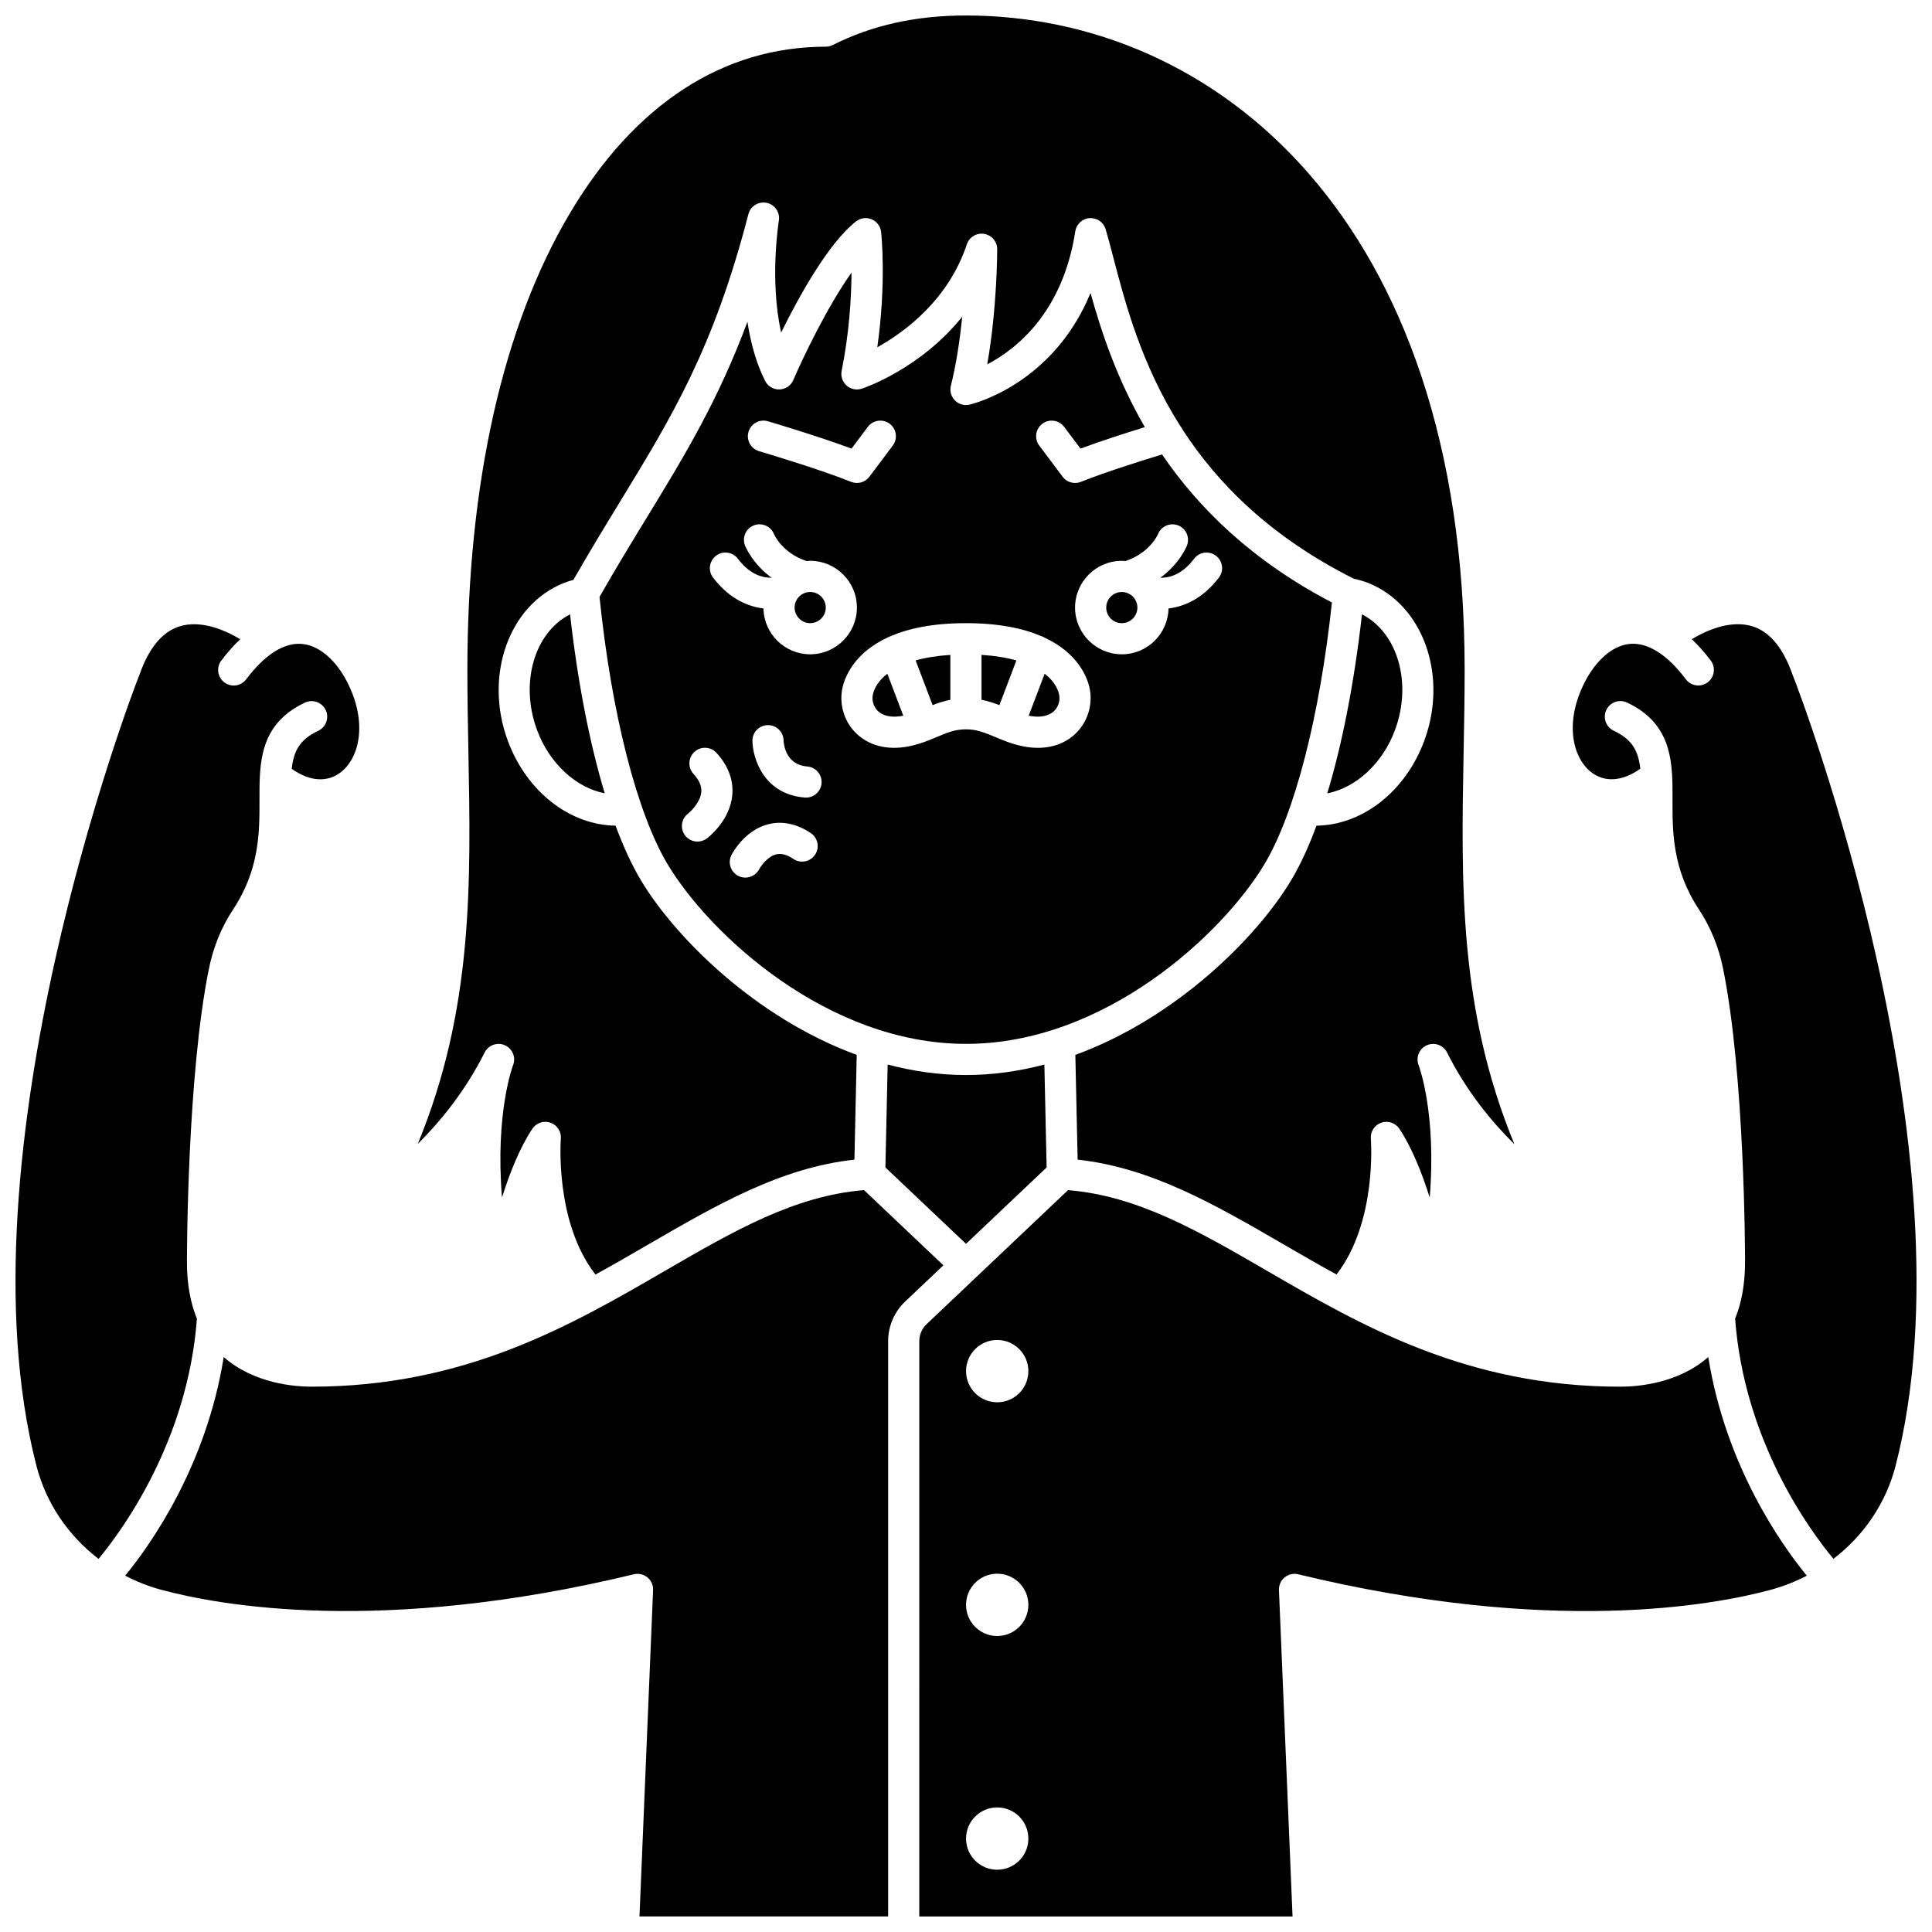 <?xml version="1.0" encoding="UTF-8"?>
<!-- Uploaded to: SVG Repo, www.svgrepo.com, Generator: SVG Repo Mixer Tools -->
<svg width="800px" height="800px" version="1.1" viewBox="144 144 512 512" xmlns="http://www.w3.org/2000/svg">
 <defs>
  <clipPath id="e">
   <path d="m177 459h217v192.9h-217z"/>
  </clipPath>
  <clipPath id="d">
   <path d="m387 459h236v192.9h-236z"/>
  </clipPath>
  <clipPath id="c">
   <path d="m560 309h91.902v249h-91.902z"/>
  </clipPath>
  <clipPath id="b">
   <path d="m254 148.09h292v333.91h-292z"/>
  </clipPath>
  <clipPath id="a">
   <path d="m148.09 309h91.906v249h-91.906z"/>
  </clipPath>
 </defs>
 <path d="m479.05 373.09c8.055-13.422 14.699-39.238 17.922-69.426-21.281-11.105-35.391-25.102-45.016-39.23-4.91 1.496-14.969 4.644-21.512 7.262-0.5 0.199-1.02 0.293-1.531 0.293-1.27 0-2.508-0.586-3.305-1.652l-6.195-8.258c-1.367-1.824-1-4.414 0.824-5.781 1.824-1.367 4.414-1 5.781 0.824l4.324 5.762c5.644-2.094 12.473-4.277 17.055-5.691-7.449-12.844-11.57-25.395-14.395-35.551-9.934 24.137-31.008 29.348-32.059 29.594-1.402 0.328-2.871-0.098-3.883-1.125-1.008-1.023-1.414-2.504-1.062-3.898 1.48-5.922 2.414-12.438 3.004-18.289-11.02 13.734-25.773 18.805-26.598 19.078-1.395 0.465-2.934 0.152-4.039-0.82-1.102-0.973-1.605-2.465-1.316-3.906 2.047-10.23 2.574-19.477 2.609-26.02-6.445 9.051-12.914 22.625-15.414 28.453-0.633 1.477-2.066 2.453-3.676 2.5-1.562 0.051-3.094-0.84-3.812-2.281-2.426-4.848-3.863-10.289-4.676-15.645-7.82 21.004-16.793 35.699-26.758 52.02-3.988 6.531-8.109 13.289-12.438 20.879 3.16 30.824 9.887 57.266 18.074 70.906 11.031 18.383 42.242 47.547 79.047 47.547 36.801 0.004 68.012-29.164 79.043-47.543zm-136.69-114.66c0.645-2.188 2.941-3.441 5.129-2.793 0.582 0.172 12.965 3.824 22.176 7.246l4.324-5.762c1.367-1.824 3.957-2.191 5.781-0.824 1.824 1.367 2.195 3.957 0.824 5.781l-6.195 8.258c-0.797 1.062-2.035 1.652-3.305 1.652-0.512 0-1.031-0.098-1.531-0.293-8.883-3.551-24.254-8.086-24.41-8.133-2.188-0.652-3.438-2.945-2.793-5.133zm-8.605 32.844c1.816-1.383 4.406-1.027 5.785 0.785 2.59 3.406 5.535 5.074 8.953 5.059-5.098-3.731-6.949-8.273-7.055-8.539-0.828-2.125 0.219-4.519 2.344-5.348 2.109-0.824 4.488 0.207 5.332 2.305 0.121 0.285 2.227 5 8.59 7.137 0.332-0.027 0.664-0.051 1-0.051 6.832 0 12.387 5.559 12.387 12.387 0 6.832-5.559 12.387-12.387 12.387-6.75 0-12.246-5.43-12.375-12.148-5.109-0.609-9.723-3.402-13.363-8.188-1.379-1.812-1.027-4.402 0.789-5.785zm-2.406 74.906c-0.75 0.57-1.629 0.848-2.504 0.848-1.242 0-2.473-0.559-3.285-1.625-1.379-1.805-1.039-4.387 0.758-5.773 0.914-0.719 3.316-3.141 3.531-5.758 0.129-1.566-0.547-3.129-2.066-4.781-1.543-1.68-1.434-4.293 0.25-5.832 1.68-1.543 4.289-1.434 5.832 0.25 3.914 4.262 4.445 8.402 4.207 11.125-0.586 6.684-6.098 11.07-6.723 11.547zm28.656 4.324c-1.266 1.895-3.832 2.406-5.727 1.141-1.738-1.164-3.246-1.562-4.606-1.223-2.242 0.559-4.008 3.051-4.496 3.965-0.746 1.391-2.18 2.188-3.66 2.188-0.648 0-1.305-0.152-1.914-0.477-2.004-1.059-2.789-3.523-1.746-5.539 0.344-0.664 3.543-6.539 9.73-8.129 2.555-0.66 6.59-0.785 11.277 2.344 1.898 1.27 2.406 3.832 1.141 5.731zm-2.398-15.137c-0.109 0-0.223-0.004-0.332-0.012-10.742-0.855-13.773-10.172-13.875-14.977-0.047-2.281 1.762-4.168 4.039-4.215h0.09c2.231 0 4.062 1.777 4.125 4.012 0.043 1.098 0.559 6.492 6.277 6.949 2.273 0.184 3.969 2.172 3.789 4.445-0.176 2.16-1.98 3.797-4.113 3.797zm71.797-17.324c-2.629 2.723-6.223 4.141-10.359 4.141-1.254 0-2.555-0.129-3.894-0.395-2.016-0.395-3.777-1.008-5.383-1.641-0.008-0.004-0.016-0.004-0.023-0.008-0.008-0.004-0.012-0.008-0.02-0.012-0.672-0.266-1.32-0.531-1.938-0.793-2.734-1.148-4.894-2.055-7.801-2.055-2.902 0-5.047 0.906-7.766 2.051-0.609 0.258-1.25 0.52-1.91 0.785-0.016 0.008-0.027 0.016-0.047 0.023-0.016 0.008-0.035 0.008-0.051 0.016-1.594 0.629-3.344 1.238-5.352 1.633-5.762 1.133-10.824-0.199-14.254-3.746-3.023-3.125-4.289-7.699-3.305-11.938 0.605-2.613 3.012-9.113 12.152-13.266 0.121-0.062 0.238-0.133 0.367-0.184 0.055-0.023 0.113-0.027 0.168-0.047 4.731-2.043 11.176-3.465 19.992-3.465 8.816 0 15.266 1.418 19.996 3.457 0.066 0.023 0.137 0.027 0.203 0.055 0.223 0.086 0.426 0.195 0.625 0.312 8.926 4.156 11.297 10.551 11.898 13.137 0.984 4.238-0.281 8.812-3.301 11.938zm24.262-32.793c-0.129 6.719-5.625 12.148-12.375 12.148-6.832 0-12.387-5.559-12.387-12.387s5.559-12.387 12.387-12.387c0.336 0 0.668 0.023 1 0.051 6.473-2.176 8.555-7.047 8.574-7.098 0.832-2.125 3.227-3.172 5.348-2.344 2.125 0.828 3.172 3.223 2.344 5.348-0.102 0.266-1.957 4.809-7.055 8.539 3.414 0.016 6.363-1.652 8.953-5.055 1.379-1.816 3.969-2.168 5.785-0.789 1.816 1.379 2.168 3.973 0.789 5.785-3.641 4.781-8.254 7.578-13.363 8.188z"/>
 <path d="m375.34 327.98c-0.355 1.539 0.102 3.195 1.199 4.332 1.414 1.465 3.805 1.953 6.723 1.383 0.039-0.008 0.078-0.02 0.117-0.027l-4.223-11.117c-2.16 1.672-3.383 3.574-3.816 5.43z"/>
 <path d="m379.24 426.12-0.598 27.266 21.363 20.242 21.363-20.242-0.598-27.266c-6.668 1.758-13.617 2.773-20.766 2.773-7.152 0-14.102-1.016-20.766-2.773z"/>
 <path d="m420.84 322.55-4.223 11.113c0.039 0.008 0.078 0.02 0.117 0.027 2.918 0.574 5.309 0.082 6.723-1.383 1.098-1.133 1.555-2.793 1.199-4.328-0.434-1.855-1.656-3.758-3.816-5.43z"/>
 <path d="m286.29 337.38c3.293 8.957 10.375 15.379 17.973 16.855-3.992-13.211-7.16-29.422-9.188-47.426-9.418 4.789-13.367 18.109-8.785 30.57z"/>
 <path d="m441.29 300.89c-2.277 0-4.129 1.852-4.129 4.129s1.852 4.129 4.129 4.129c2.277 0 4.129-1.852 4.129-4.129s-1.852-4.129-4.129-4.129z"/>
 <path d="m391.15 330.86c1.43-0.559 2.981-1.07 4.707-1.41v-11.895c-3.578 0.227-6.633 0.738-9.203 1.461z"/>
 <g clip-path="url(#e)">
  <path d="m372.97 459.39c-18.434 1.516-34.449 10.777-52.898 21.477-24.738 14.352-52.781 30.617-93.5 30.617-4.582 0-15.289-0.836-23.281-7.852-4.637 28.914-19.352 49.68-26.117 57.941 3.004 1.555 6.195 2.828 9.555 3.734 15.367 4.152 58.34 12.07 125.25-4.109 1.262-0.305 2.59 0 3.59 0.824 1 0.824 1.559 2.066 1.504 3.363l-3.606 86.496h65.895v-152.47c0-3.949 1.645-7.773 4.512-10.492l10.133-9.602z"/>
 </g>
 <g clip-path="url(#d)">
  <path d="m573.43 511.49c-40.719 0-68.758-16.266-93.492-30.617-18.445-10.703-34.461-19.965-52.895-21.477l-37.488 35.523c-1.227 1.164-1.934 2.805-1.934 4.496l-0.004 152.47h98.922l-3.602-86.496c-0.055-1.293 0.504-2.539 1.504-3.363 1.004-0.824 2.328-1.129 3.59-0.824 66.906 16.184 109.88 8.266 125.24 4.109 3.356-0.906 6.551-2.18 9.555-3.734-6.766-8.262-21.484-29.027-26.117-57.941-7.992 7.016-18.699 7.852-23.281 7.852zm-165.16 128.01c-4.562 0-8.258-3.699-8.258-8.258 0-4.562 3.699-8.258 8.258-8.258 4.562 0 8.258 3.699 8.258 8.258 0 4.562-3.699 8.258-8.258 8.258zm0-61.938c-4.562 0-8.258-3.699-8.258-8.258 0-4.562 3.699-8.258 8.258-8.258 4.562 0 8.258 3.699 8.258 8.258 0 4.559-3.699 8.258-8.258 8.258zm0-61.941c-4.562 0-8.258-3.699-8.258-8.258 0-4.562 3.699-8.258 8.258-8.258 4.562 0 8.258 3.699 8.258 8.258 0 4.562-3.699 8.258-8.258 8.258z"/>
 </g>
 <g clip-path="url(#c)">
  <path d="m619.26 323.34c-0.07-0.145-0.133-0.297-0.188-0.453-2.652-7.66-6.586-12.094-11.68-13.176-5.469-1.168-11.328 1.434-15.047 3.684 1.648 1.551 3.328 3.406 5.019 5.652 1.371 1.82 1.008 4.41-0.812 5.781-1.82 1.375-4.41 1.008-5.781-0.812-4.852-6.438-9.883-9.668-14.551-9.398-4.246 0.266-8.477 3.535-11.605 8.973-6.121 10.863-4.184 20.766 0.906 24.914 3.609 2.945 8.438 2.617 13.18-0.785-0.559-4.875-2.215-7.781-7.047-10.07-2.062-0.977-2.941-3.438-1.961-5.5 0.977-2.062 3.441-2.941 5.5-1.961 9.293 4.402 11.426 11.414 11.906 18.875 0.004 0.027 0.004 0.059 0.008 0.086 0.141 2.219 0.137 4.473 0.129 6.711-0.02 8.668-0.043 18.492 7.019 29.18 3.07 4.648 5.219 9.922 6.387 15.684 5.75 28.402 5.816 75.723 5.816 77.719 0 6.047-0.992 10.977-2.633 15.02 2.41 32.441 19.73 56.039 26.055 63.648 8.027-6.148 13.914-14.75 16.461-24.621 21.359-82.828-25.598-205.43-27.082-209.15z"/>
 </g>
 <g clip-path="url(#b)">
  <path d="m272.43 422.93c0.992-1.98 3.367-2.824 5.387-1.922 2.019 0.906 2.965 3.246 2.141 5.301-0.059 0.145-4.762 12.559-2.926 35.051 2.035-6.473 4.711-13.227 8.047-18.23 1.047-1.566 3.023-2.231 4.801-1.605 1.781 0.621 2.91 2.371 2.75 4.25-0.02 0.227-1.68 22.078 9.176 35.988 4.863-2.664 9.555-5.383 14.125-8.035 17.953-10.414 34.973-20.285 54.5-22.41l0.609-27.762c-26.965-9.867-48.215-31.309-57.156-46.215-2.402-4-4.664-8.887-6.75-14.527-12.168-0.172-23.613-9.043-28.59-22.59-6.332-17.223 0.34-35.938 14.871-41.723 0.797-0.316 1.645-0.586 2.543-0.824 4.301-7.523 8.375-14.203 12.324-20.668 13.875-22.73 24.836-40.68 34.051-76.25 0.555-2.141 2.695-3.457 4.856-3.004 2.16 0.461 3.578 2.539 3.215 4.719-0.031 0.191-2.523 15.73 0.609 29.648 4.711-9.543 12.52-23.719 19.844-29.449 1.18-0.922 2.766-1.133 4.144-0.555 1.379 0.582 2.34 1.863 2.504 3.352 0.066 0.609 1.43 13.367-1.008 30.562 7.371-4.109 18.824-12.578 23.727-27.281 0.641-1.922 2.578-3.098 4.578-2.769 2 0.324 3.469 2.051 3.469 4.074 0 0.734-0.035 15.695-2.641 30.504 7.758-4.066 20.012-13.762 23.336-35.266 0.297-1.91 1.871-3.356 3.801-3.488 1.93-0.121 3.688 1.09 4.238 2.941 0.66 2.215 1.332 4.789 2.043 7.512 3.148 12.051 7.418 28.355 17.703 44.594 0.285 0.316 0.52 0.684 0.699 1.09 9.27 14.25 23.273 28.367 45.332 39.43 1.402 0.301 2.664 0.668 3.824 1.129 14.531 5.785 21.203 24.5 14.871 41.723-4.981 13.547-16.426 22.418-28.594 22.59-2.086 5.637-4.348 10.527-6.75 14.527-8.945 14.906-30.191 36.348-57.156 46.215l0.609 27.762c19.527 2.125 36.543 11.996 54.496 22.41 4.562 2.648 9.246 5.363 14.102 8.023 10.82-13.918 9.125-35.746 9.105-35.977-0.16-1.879 0.973-3.629 2.754-4.25 1.781-0.625 3.754 0.039 4.797 1.605 3.336 5.004 6.008 11.758 8.047 18.227 1.832-22.492-2.871-34.906-2.934-35.066-0.805-2.055 0.148-4.387 2.164-5.285 2.012-0.891 4.379-0.055 5.367 1.918 5.168 10.34 11.918 18.457 17.848 24.305-14.738-35.691-14.113-69.008-13.457-104.01 0.133-7.074 0.27-14.387 0.27-21.684 0-119.8-66.367-173.43-132.14-173.43-13.293 0-24.84 2.559-35.309 7.82-0.582 0.297-1.219 0.449-1.859 0.449-27.141 0-50.543 15.188-67.684 43.926-17.855 29.926-27.293 71.855-27.293 121.25 0 7.293 0.137 14.609 0.27 21.684 0.656 34.969 1.281 68.258-13.414 103.91 5.887-5.844 12.57-13.93 17.711-24.211z"/>
 </g>
 <path d="m404.11 329.45c1.738 0.34 3.297 0.855 4.742 1.418l4.5-11.848c-2.578-0.727-5.644-1.242-9.242-1.469z"/>
 <g clip-path="url(#a)">
  <path d="m193.54 478.46c0-2 0.066-49.316 5.82-77.719 1.168-5.762 3.316-11.039 6.387-15.684 7.062-10.684 7.039-20.508 7.019-29.18-0.004-2.231-0.008-4.477 0.129-6.688 0.004-0.039 0.004-0.078 0.008-0.117 0.48-7.461 2.617-14.469 11.906-18.871 2.059-0.98 4.523-0.098 5.5 1.961 0.977 2.059 0.098 4.523-1.961 5.5-4.832 2.289-6.488 5.195-7.043 10.074 4.742 3.402 9.57 3.727 13.18 0.781 5.09-4.148 7.027-14.051 0.887-24.945-3.109-5.406-7.34-8.676-11.586-8.941-2.328-0.145-4.734 0.586-7.156 2.137-0.031 0.023-0.066 0.043-0.098 0.062-2.434 1.582-4.883 3.996-7.297 7.199-1.371 1.82-3.965 2.188-5.781 0.812-1.82-1.371-2.184-3.961-0.812-5.781 1.691-2.246 3.371-4.102 5.019-5.652-3.719-2.254-9.582-4.856-15.047-3.688-5.098 1.082-9.023 5.516-11.68 13.176-0.055 0.156-0.117 0.305-0.188 0.449-1.484 3.715-48.441 126.32-27.078 209.16 2.547 9.867 8.43 18.469 16.453 24.617 6.32-7.633 23.652-31.293 26.059-63.641-1.645-4.043-2.641-8.977-2.641-15.02z"/>
 </g>
 <path d="m513.72 337.38c4.582-12.461 0.633-25.777-8.785-30.574-2.027 18.004-5.191 34.219-9.188 47.43 7.598-1.477 14.68-7.898 17.973-16.855z"/>
 <path d="m358.71 309.14c2.277 0 4.129-1.852 4.129-4.129s-1.852-4.129-4.129-4.129c-2.277 0-4.129 1.852-4.129 4.129s1.852 4.129 4.129 4.129z"/>
</svg>